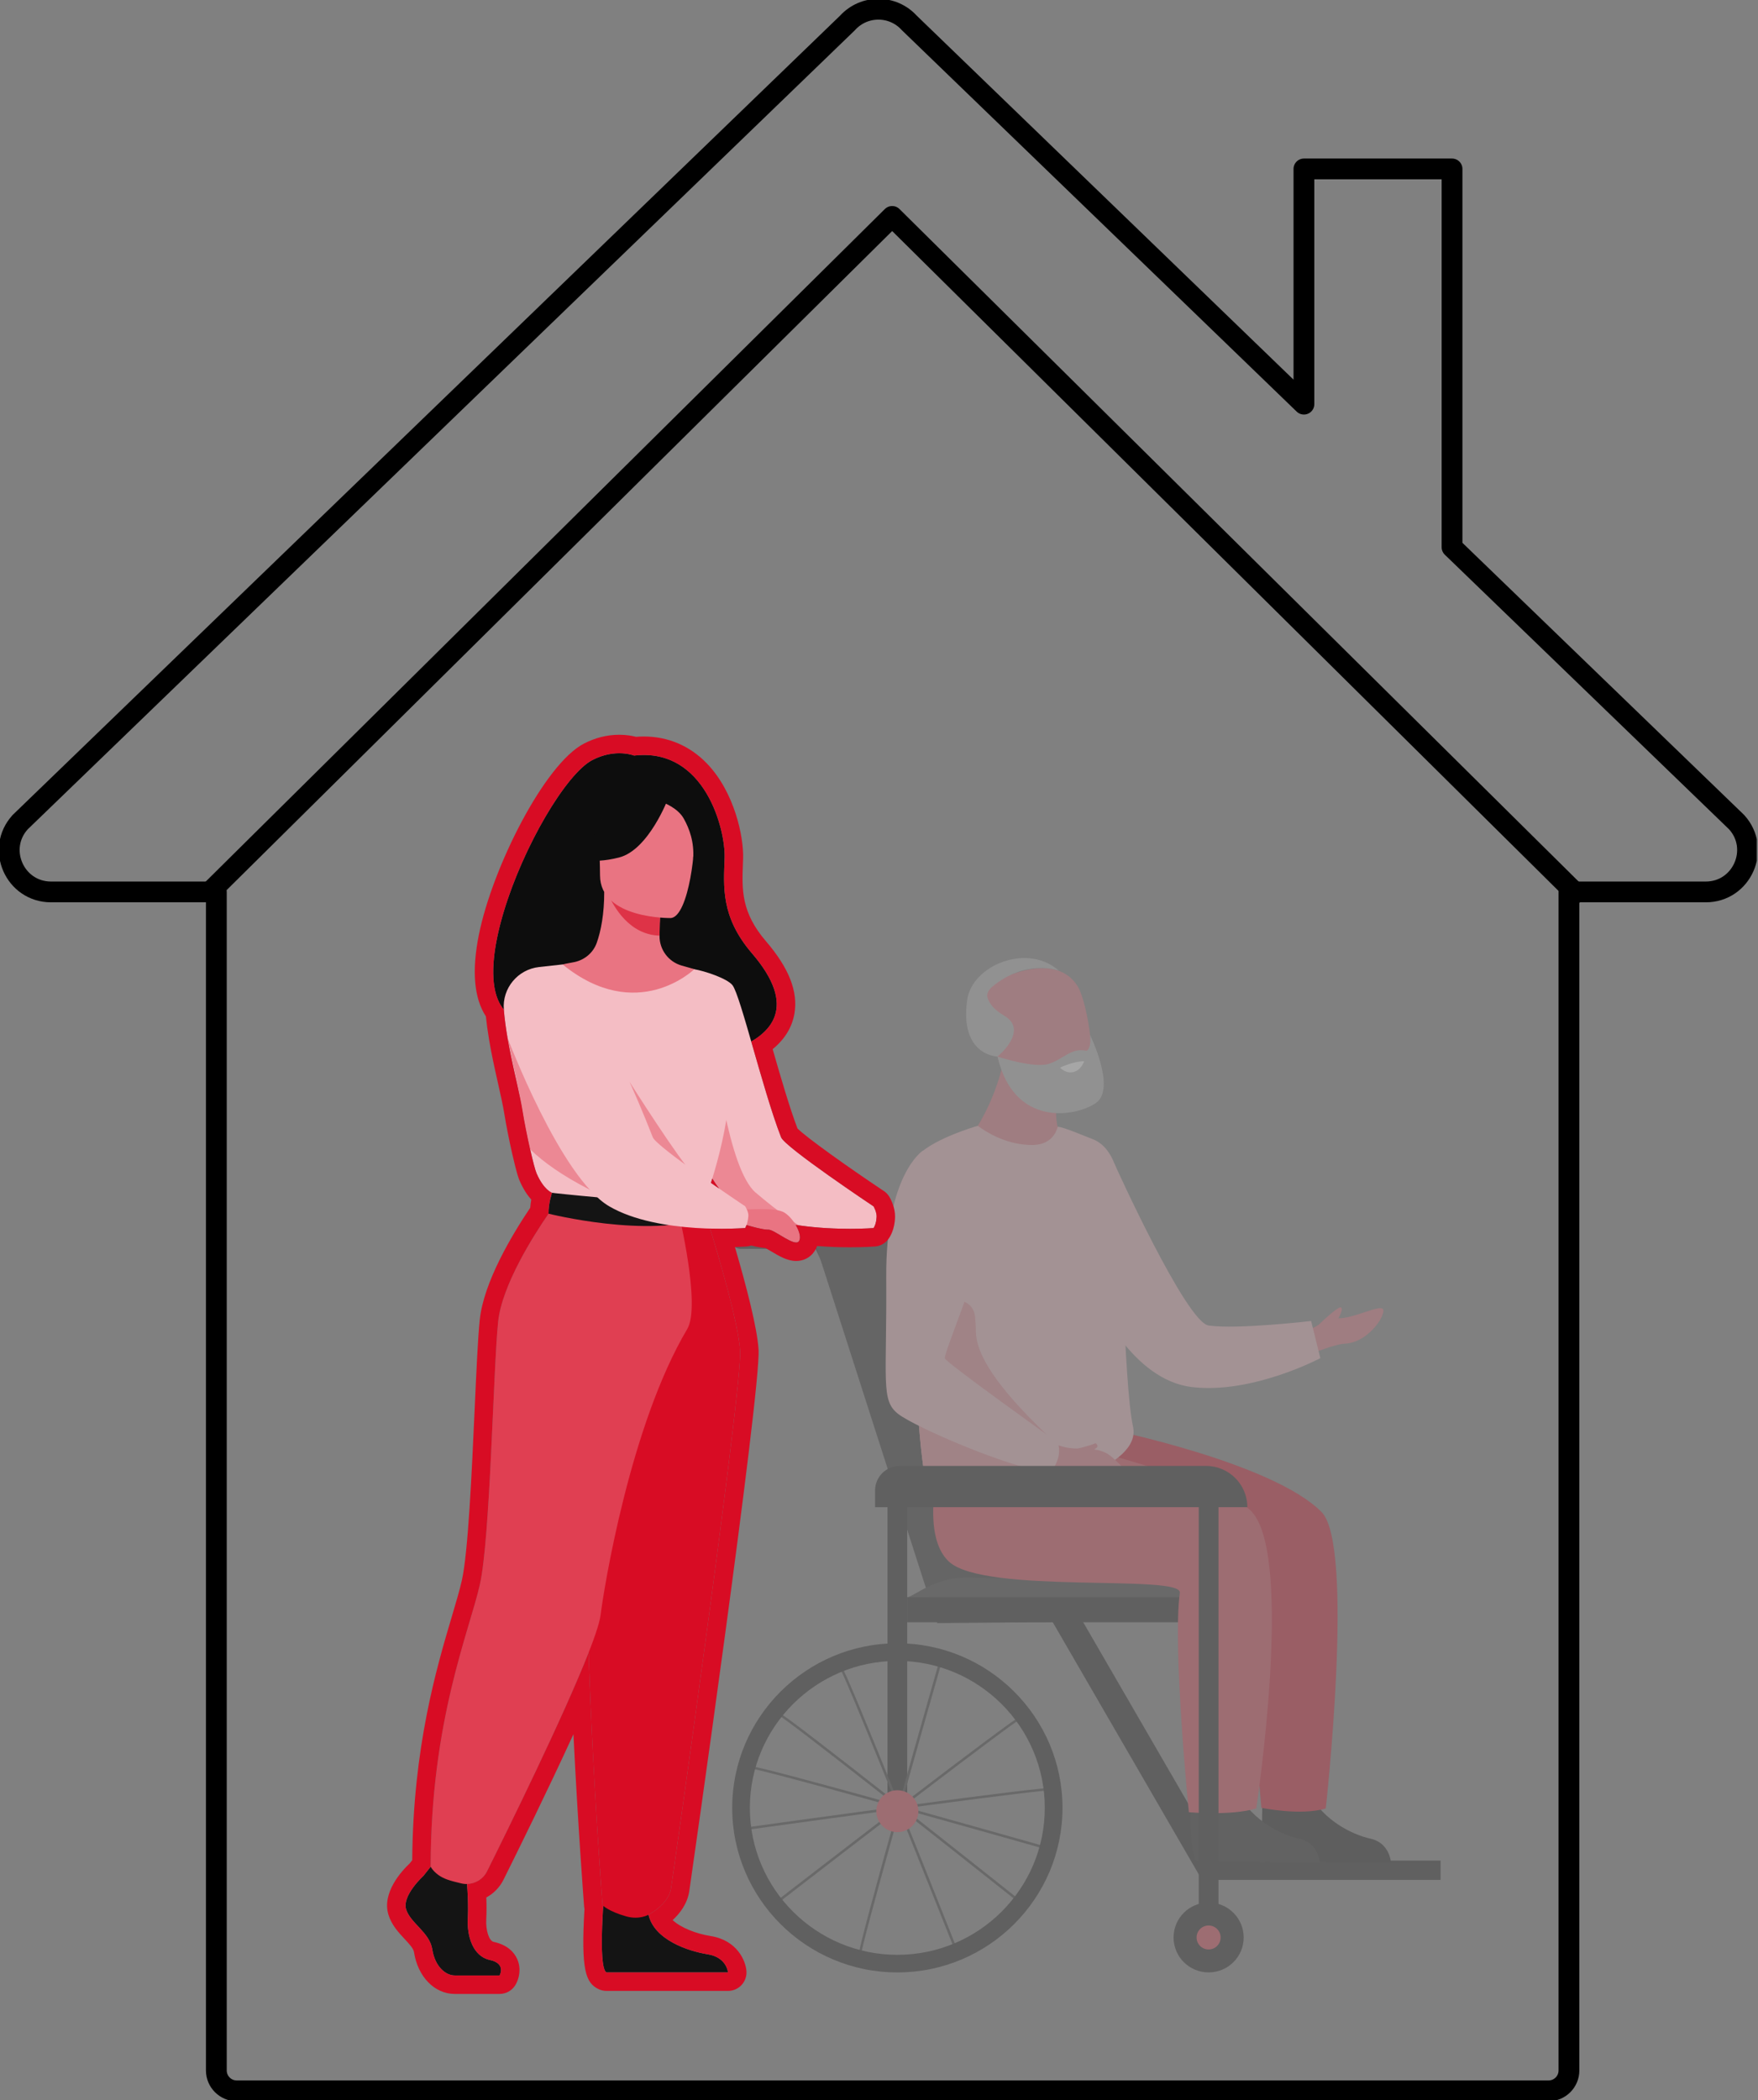 <svg width="216" height="258" viewBox="0 0 216 258" fill="none" xmlns="http://www.w3.org/2000/svg">
<rect x="0" y="0" width="216" height="258" fill="#808080" stroke="none"/>
<g clip-path="url(#clip0_523_2187)">
<g opacity="0.3">
<path d="M106.213 148.488C106.419 148.645 110.07 148.182 111.242 148.921C112.418 149.66 113.545 151.709 113.018 152.439C112.492 153.172 109.993 150.973 109.26 151.01C108.525 151.046 106.416 150.396 106.416 150.396L106.21 148.485L106.213 148.488Z" fill="#E97482"/>
<path d="M117.869 157.218C117.592 157.218 117.327 157.062 117.204 156.795L114.736 151.513H106.548C106.142 151.513 105.816 151.185 105.816 150.783C105.816 150.381 106.145 150.053 106.548 150.053H115.203C115.49 150.053 115.748 150.219 115.868 150.476L118.534 156.178C118.706 156.543 118.546 156.979 118.18 157.151C118.078 157.197 117.974 157.218 117.869 157.218Z" fill="#141414"/>
<path d="M112.615 151.887H106.324C105.714 151.887 105.216 151.39 105.216 150.783C105.216 150.176 105.714 149.679 106.324 149.679H112.615C113.224 149.679 113.723 150.176 113.723 150.783C113.723 151.39 113.224 151.887 112.615 151.887Z" fill="#141414"/>
<path d="M102.628 157.605C102.351 157.605 102.086 157.448 101.963 157.182L99.494 151.9H91.307C90.901 151.9 90.575 151.572 90.575 151.17C90.575 150.768 90.904 150.44 91.307 150.44H99.962C100.248 150.44 100.507 150.606 100.627 150.863L103.292 156.565C103.462 156.93 103.305 157.366 102.938 157.537C102.837 157.583 102.732 157.605 102.631 157.605H102.628Z" fill="#141414"/>
<path d="M91.03 150.393H97.712C98.466 150.393 99.079 151.003 99.079 151.755V152.065C99.079 152.816 98.466 153.426 97.712 153.426H91.033C90.279 153.426 89.666 152.816 89.666 152.065V151.755C89.666 151.003 90.279 150.393 91.033 150.393H91.03Z" fill="#141414"/>
<path d="M150.104 199.057L115.155 199.416L99.433 150.44L123.197 150.176L150.104 199.057Z" fill="#262626"/>
<path d="M147.663 230.949H176.998V228.579H147.663V230.949Z" fill="#141414"/>
<path d="M111.467 199.297H150.676V196.22H111.467V199.297Z" fill="#141414"/>
<path d="M147.669 230.927L150.473 229.314L131.292 196.193L128.487 197.806L147.669 230.927Z" fill="#141414"/>
<path d="M111.467 196.22C112.181 196.22 114.905 193.662 119.177 193.8C123.449 193.938 147.285 193.794 147.285 193.794C147.285 193.794 150.396 193.469 150.686 196.22H111.464H111.467Z" fill="#333333"/>
<path d="M152.806 238.024C152.806 235.653 150.879 233.733 148.5 233.733C146.121 233.733 144.194 235.653 144.194 238.024C144.194 240.396 146.121 242.315 148.5 242.315C150.879 242.315 152.806 240.396 152.806 238.024Z" fill="#141414"/>
<path d="M147.02 238.024C147.02 237.212 147.681 236.552 148.497 236.552C149.313 236.552 149.974 237.212 149.974 238.024C149.974 238.837 149.313 239.497 148.497 239.497C147.681 239.497 147.02 238.837 147.02 238.024Z" fill="#E03F52"/>
<path d="M160.208 163.322C160.208 163.322 161.162 163.322 161.778 162.899C162.332 162.518 163.36 161.871 164.341 161.945C166.207 162.083 169.839 160.049 169.974 160.945C170.112 161.841 167.986 164.994 165.17 165.079C164.132 165.11 161.264 166.251 161.264 166.251L160.208 163.322Z" fill="#E97482"/>
<path d="M136.931 142.956C137.029 143.222 145.749 162.438 148.497 162.84C151.984 163.349 161.092 162.288 161.092 162.288L162.228 166.852C162.228 166.852 153.877 171.29 146.453 170.406C139.03 169.523 134.844 159.794 134.844 159.794L136.931 142.956Z" fill="#F4BDC4"/>
<path d="M155.17 220.315C155.17 220.315 154.65 228.56 155.955 228.684C156.127 228.7 162.581 228.758 162.581 228.758L170.904 228.829C170.904 228.829 170.78 226.406 168.377 225.884C165.973 225.363 161.956 223.311 160.528 219.505C159.023 215.5 155.17 220.315 155.17 220.315Z" fill="#0D0D0D"/>
<path d="M124.24 178.573C124.24 178.573 121.368 188.413 125.151 191.866C129.562 195.893 153.84 193.354 153.498 195.679C152.914 199.66 154.982 222.096 154.982 222.096C154.982 222.096 159.817 223.102 162.892 222.172C162.892 222.172 166.478 189.916 162.381 185.763C156.401 179.702 136.256 175.598 136.256 175.598L124.246 178.573H124.24Z" fill="#D80C24"/>
<path d="M146.429 220.32C146.429 220.32 145.908 228.565 147.213 228.691C147.386 228.706 153.84 228.765 153.84 228.765L162.163 228.836C162.163 228.836 162.039 226.412 159.636 225.891C157.232 225.369 153.215 223.318 151.784 219.511C150.279 215.506 146.425 220.32 146.425 220.32H146.429Z" fill="#1A1A1A"/>
<path d="M115.702 178.574C115.702 178.574 112.828 188.413 116.613 191.867C121.024 195.894 145.274 193.348 144.961 195.679C144.049 202.433 146.072 222.637 146.072 222.637C146.072 222.637 151.279 223.102 154.354 222.17C154.354 222.17 158.989 191.557 153.843 185.76C150.513 182.012 129.993 177.083 129.993 177.083L115.705 178.571L115.702 178.574Z" fill="#E03F52"/>
<path d="M131.036 130.739C131.036 130.739 129.103 134.95 129.971 138.532L127.481 148.145L120.036 138.474C120.036 138.474 122.932 134.1 123.587 128.561L131.036 130.739Z" fill="#E97482"/>
<path d="M120.473 184.101C117.946 184.266 115.767 184.15 114.44 183.702C113.446 183.371 112.698 174.461 112.326 164.974C111.913 154.472 111.957 143.262 112.627 142.204C113.923 140.164 119.965 138.333 120.141 138.312C121.196 139.1 123.754 140.713 126.921 140.661C129.063 140.624 129.75 139.229 129.968 138.416C130.858 138.514 133.431 139.646 134.157 139.906C137.786 141.207 137.7 147.295 137.7 147.295C137.7 147.295 138.051 169.952 139.214 175.283C140.276 180.141 128.568 183.576 120.473 184.104V184.101Z" fill="#F4BDC4"/>
<path d="M132.424 133.116C132.424 133.116 124.12 135.793 122.708 130.346C121.298 124.899 118.189 121.865 124.36 119.679C129.433 117.878 131.689 119.755 132.566 121.448C133.443 123.141 135.468 131.975 132.424 133.116Z" fill="#E97482"/>
<path d="M133.932 127.148C133.932 127.148 137.186 133.764 134.64 135.512C132.095 137.26 124.548 138.466 122.569 129.81C122.569 129.81 127.007 131.27 128.839 130.703C130.67 130.138 131.596 128.654 133.508 129.096C133.508 129.096 134.12 128.881 133.932 127.148Z" fill="#BABABA"/>
<path d="M121.289 122.326C121.301 121.728 121.868 121.261 121.868 121.261C126.081 117.734 130.098 119.249 130.098 119.249C126.229 115.802 119.439 118.593 118.839 122.813C117.863 129.705 122.56 129.806 122.56 129.806C122.56 129.806 126.494 126.601 123.37 124.773C122.335 124.166 121.757 123.534 121.474 122.927C121.378 122.724 121.317 122.522 121.283 122.326H121.289Z" fill="#BABABA"/>
<path d="M133.2 130.38C133.2 130.38 132.858 131.481 131.883 131.701C130.907 131.925 130.254 131.159 130.254 131.159C130.254 131.159 131.812 130.386 133.203 130.376L133.2 130.38Z" fill="white"/>
<path d="M129.962 177.553L131.643 181.58C131.643 181.58 123.16 180.743 121.624 181.982C120.91 182.559 120.329 183.488 120.473 184.101C117.946 184.267 115.767 184.15 114.441 183.703C113.446 183.371 112.699 174.461 112.326 164.975L113.539 163.144L116.475 160.34C117.694 159.175 119.621 159.978 119.802 161.736C119.864 162.331 119.904 162.95 119.904 163.561C119.904 168.097 126.749 174.483 129.965 177.55L129.962 177.553Z" fill="#EC8894"/>
<path d="M129.682 177.408C129.682 177.408 130.704 177.902 131.994 177.945C134.271 178.019 135.016 178.025 135.989 178.555C136.533 178.853 137.481 179.761 137.961 180.313C138.269 180.666 138.623 182.126 138.3 182.331C137.712 182.702 134.508 181.469 133.643 181.693C132.991 181.862 131.843 181.73 131.095 181.359C130.347 180.988 128.953 180.537 128.953 180.537L129.682 177.408Z" fill="#E97482"/>
<path d="M132.181 178.019C132.181 178.019 133.88 177.63 134.613 177.298C134.613 177.298 135.01 177.587 134.766 177.835C134.523 178.083 133.831 178.353 133.831 178.353L132.181 178.019Z" fill="#E97482"/>
<path d="M113.412 141.345C113.412 141.345 108.802 144.225 108.888 156.963C108.974 169.698 108.205 172.023 110.341 173.694C112.474 175.369 124.613 180.589 129.054 180.899C129.054 180.899 130.648 179.132 129.965 177.212C129.965 177.212 116.262 167.437 116.09 166.879C115.921 166.321 120.245 156.126 120.673 152.78C121.101 149.433 113.415 141.345 113.415 141.345H113.412Z" fill="#F4BDC4"/>
<path d="M162.067 162.708C162.067 162.708 164.477 160.356 164.791 160.635C165.12 160.929 164.28 162.211 164.28 162.211L162.067 162.708Z" fill="#E97482"/>
<path d="M109.042 222.941H111.467V182.605H109.042V222.941Z" fill="#141414"/>
<path d="M107.518 185.159H153.258C153.258 182.362 150.984 180.092 148.174 180.092H110.547C108.875 180.092 107.518 181.445 107.518 183.11V185.159Z" fill="#141414"/>
<path d="M147.287 234.273H149.712V183.73H147.287V234.273Z" fill="#141414"/>
<path d="M105.487 240.261C105.305 239.454 114.447 207.436 115.49 203.789L115.789 203.872C112.988 213.671 105.733 239.3 105.792 240.202L105.487 240.261Z" fill="#333333"/>
<path d="M92.264 216.997C93.074 216.819 125.203 225.925 128.863 226.965L128.78 227.262C118.946 224.471 93.227 217.242 92.323 217.3L92.264 216.997Z" fill="#333333"/>
<path d="M95.629 210.362C96.444 210.506 122.566 231.255 125.542 233.62L125.348 233.862C117.355 227.511 96.423 210.957 95.564 210.665L95.629 210.365V210.362Z" fill="#333333"/>
<path d="M129.608 219.635C128.832 219.346 95.748 223.938 91.978 224.462L92.021 224.768C102.147 223.361 128.62 219.741 129.509 219.926L129.608 219.635Z" fill="#333333"/>
<path d="M103.388 204.721C104.022 205.252 116.309 236.205 117.709 239.733L117.42 239.846C113.662 230.372 103.779 205.629 103.182 204.951L103.388 204.721Z" fill="#333333"/>
<path d="M125.527 210.763C124.708 210.898 98.312 231.295 95.305 233.623L95.496 233.865C103.572 227.617 124.726 211.347 125.588 211.067L125.53 210.763H125.527Z" fill="#333333"/>
<path d="M107.672 222.508C107.672 221.088 108.826 219.935 110.254 219.935C111.682 219.935 112.837 221.084 112.837 222.508C112.837 223.931 111.682 225.081 110.254 225.081C108.826 225.081 107.672 223.931 107.672 222.508Z" fill="#E03F52"/>
<path d="M89.965 222.1C89.965 210.95 99.067 201.881 110.255 201.881C121.443 201.881 130.544 210.95 130.544 222.1C130.544 233.249 121.443 242.318 110.255 242.318C99.067 242.318 89.965 233.249 89.965 222.1ZM92.132 222.1C92.132 232.055 100.261 240.156 110.251 240.156C120.242 240.156 128.371 232.055 128.371 222.1C128.371 212.144 120.242 204.044 110.251 204.044C100.261 204.044 92.132 212.144 92.132 222.1Z" fill="#141414"/>
</g>
<path d="M67.922 125.194C67.371 124.136 79.919 120.33 80.119 130.764C80.119 130.764 103.625 130.187 92.403 117.131C88.519 112.61 88.919 108.874 89.033 105.396C89.15 101.917 86.614 91.805 77.912 92.823C77.912 92.823 75.635 91.9 72.791 93.369C66.324 96.713 51.837 129.043 67.925 125.194H67.922Z" fill="#0D0D0D"/>
<path d="M107.328 148.198C107.328 148.198 107.709 148.86 107.703 149.437C107.691 150.409 107.328 150.872 107.328 150.872C107.328 150.872 102.914 151.225 98.159 150.541C95.518 150.161 92.769 149.458 90.618 148.201C87.697 146.489 84.986 140.398 82.966 134.582C80.824 128.418 79.464 122.562 79.464 122.562C80.458 120.164 83.09 118.719 85.302 119.075C86.515 119.268 89.362 120.201 90.005 121.044C90.993 122.335 93.782 134.138 95.971 139.723C96.454 140.95 107.322 148.201 107.322 148.201L107.328 148.198Z" fill="#F4BDC4"/>
<path d="M98.159 150.541C95.518 150.16 92.769 149.458 90.618 148.2C87.697 146.489 84.985 140.398 82.966 134.582C82.936 130.383 82.936 126.915 82.936 126.915L87.715 128.89C87.863 129.181 89.405 143.6 92.856 146.526C95.789 149.01 97.657 150.228 98.156 150.538L98.159 150.541Z" fill="#EC8894"/>
<path d="M52.018 230.461C52.018 230.461 49.383 232.857 49.898 234.56C50.412 236.261 52.788 237.396 53.111 239.476C53.431 241.555 54.718 242.69 55.872 242.69H61.384C61.384 242.69 62.237 241.227 60.181 240.785C58.125 240.344 57.349 237.899 57.478 235.63C57.608 233.36 57.284 230.336 57.284 230.336L52.917 229.327L52.018 230.461Z" fill="#141414"/>
<path d="M74.311 231.48C74.311 231.48 73.366 241.751 74.52 242.319H89.448C89.448 242.319 89.319 240.463 86.939 240.086C84.563 239.709 80.387 238.32 79.682 235.23C78.974 232.142 74.311 231.48 74.311 231.48Z" fill="#141414"/>
<path d="M63.764 158.674C66.808 151.868 68.673 149.915 68.316 147.801C68.051 146.228 69.122 118.489 69.122 118.489C69.486 118.378 70.209 118.277 70.603 118.188C71.853 117.912 72.887 117.038 73.317 115.836C73.835 114.388 74.247 112.253 74.238 109.576L74.629 109.652L81.188 110.947C81.188 110.947 81.04 113.005 81.034 114.94V114.989C81.025 116.673 82.132 118.158 83.758 118.624C84.585 118.863 85.306 119.065 85.306 119.065C85.306 119.065 87.716 125.917 88.174 132.956C88.633 139.996 83.795 143.053 88.211 157.122C92.72 171.489 62.08 162.429 63.764 158.668V158.674Z" fill="#E97482"/>
<path d="M81.19 110.951C81.19 110.951 81.043 113.009 81.037 114.944C77.365 114.84 75.425 111.506 74.631 109.656L81.19 110.951Z" fill="#DE3347"/>
<path d="M82.415 112.785C82.415 112.785 73.73 112.929 73.723 107.537C73.717 102.145 72.594 98.535 78.137 98.216C83.68 97.897 84.761 99.952 85.201 101.753C85.641 103.55 84.671 112.61 82.412 112.788L82.415 112.785Z" fill="#E97482"/>
<path d="M82.095 98.083C82.095 98.083 79.716 104.408 76.069 105.343C72.418 106.279 70.836 105.303 70.836 105.303C70.836 105.303 73.634 103.089 74.216 99.221C74.216 99.221 80.301 95.074 82.095 98.083Z" fill="#0D0D0D"/>
<path d="M81.504 98.599C81.504 98.599 83.268 99.256 83.995 100.538C84.706 101.792 85.309 103.451 85.17 105.488C85.17 105.488 86.962 101.188 84.949 98.759C82.812 96.179 81.508 98.602 81.508 98.602L81.504 98.599Z" fill="#0D0D0D"/>
<path d="M86.943 146.541L78.328 149.105L75.595 148.437L67.826 146.538C67.826 146.538 66.82 146.204 65.93 144.158C65.761 143.771 65.456 142.591 65.139 141.195C64.788 139.646 64.425 137.83 64.219 136.545C63.917 134.656 63.314 132.306 62.788 129.773C62.403 127.917 62.058 125.97 61.904 124.028C61.695 121.406 63.616 119.09 66.241 118.802L69.125 118.483C78.278 125.924 85.311 119.066 85.311 119.066C85.311 119.066 87.718 123.332 89.294 129.476C90.87 135.619 86.946 146.535 86.946 146.535L86.943 146.541Z" fill="#F4BDC4"/>
<path d="M86.395 148.198C86.395 148.198 90.661 161.433 90.935 165.939C91.209 170.444 82.778 229.95 82.44 232.023C82.12 233.98 79.682 235.228 79.682 235.228C79.682 235.228 78.562 235.888 76.958 235.437C74.736 234.812 74.034 234.063 74.034 234.063C74.034 234.063 70.713 191.626 72.769 176.465C74.825 161.307 74.85 148.195 74.85 148.195H86.395V148.198Z" fill="#D80C24"/>
<path d="M68.319 147.806C68.319 147.806 61.809 156.507 61.203 162.39C60.596 168.273 60.252 188.936 58.959 194.672C57.666 200.407 52.917 211.443 52.917 229.33C52.917 229.33 53.409 230.355 54.936 230.901C55.422 231.075 56.075 231.245 56.712 231.389C57.968 231.677 59.257 231.063 59.833 229.913C63.043 223.472 73.271 202.692 73.797 198.38C74.17 195.328 77.398 175.125 84.441 163.273C86.133 160.427 83.403 149.109 83.403 149.109L68.322 147.806H68.319Z" fill="#E03F52"/>
<path d="M87.075 146.155C87.075 146.155 85.364 147.505 81.96 147.575C77.894 147.658 67.823 146.542 67.823 146.542C67.823 146.542 67.377 147.787 67.396 149.103C67.396 149.103 79.695 152.195 86.823 149.554C86.823 149.554 87.743 147.83 87.075 146.155Z" fill="#141414"/>
<path d="M72.458 146.155C69.134 144.458 66.783 142.787 65.142 141.198C64.791 139.649 64.428 137.833 64.222 136.548C63.92 134.659 62.874 129.988 62.348 127.454L76.186 147.317C76.186 147.317 76.807 148.369 72.462 146.155H72.458Z" fill="#EC8894"/>
<path d="M77.358 132.92C77.358 132.92 83.511 142.656 85.296 144.407C87.078 146.158 78.017 143.017 78.017 143.017L77.358 132.923V132.92Z" fill="#EC8894"/>
<path d="M91.353 148.542C91.557 148.698 95.21 148.235 96.383 148.974C97.559 149.713 98.685 151.762 98.159 152.495C97.632 153.228 95.133 151.029 94.401 151.066C93.665 151.103 91.557 150.452 91.557 150.452L91.353 148.542Z" fill="#E97482"/>
<path d="M62.345 127.457C62.345 127.457 68.833 144.673 74.85 148.197C80.867 151.721 91.557 150.869 91.557 150.869C91.557 150.869 91.868 150.396 91.951 149.39C91.994 148.894 91.557 148.194 91.557 148.194C91.557 148.194 80.686 140.943 80.206 139.717C78.017 134.131 74.844 126.982 73.524 126.031C72.203 125.08 63.831 123.866 62.348 127.451L62.345 127.457Z" fill="#F4BDC4"/>
<path d="M76.088 92.537C77.206 92.537 77.912 92.823 77.912 92.823C78.326 92.775 78.725 92.752 79.112 92.752C86.847 92.753 89.144 102.083 89.032 105.396C88.918 108.874 88.518 112.61 92.403 117.131C97.198 122.71 95.645 126.006 92.302 127.956C93.451 131.948 94.796 136.727 95.97 139.723C96.453 140.95 107.321 148.201 107.321 148.201L107.327 148.198C107.327 148.198 107.709 148.86 107.703 149.437C107.69 150.409 107.327 150.872 107.327 150.872C107.327 150.872 106.189 150.963 104.447 150.963C102.757 150.963 100.499 150.878 98.158 150.541C98.022 150.522 97.885 150.49 97.749 150.469C98.217 151.249 98.455 152.081 98.158 152.495C98.083 152.6 97.967 152.645 97.822 152.645C96.962 152.645 95.065 151.065 94.419 151.065C94.412 151.065 94.406 151.065 94.4 151.066C94.38 151.067 94.358 151.067 94.336 151.067C93.682 151.067 92.204 150.645 91.723 150.502C91.635 150.749 91.556 150.869 91.556 150.869C91.556 150.869 90.424 150.956 88.695 150.956C88.25 150.956 87.765 150.951 87.249 150.936C88.51 155.059 90.739 162.722 90.935 165.938C91.209 170.444 82.778 229.95 82.44 232.023C82.12 233.98 79.682 235.228 79.682 235.228C79.682 235.229 79.682 235.23 79.682 235.23C80.387 238.32 84.563 239.709 86.939 240.086C89.319 240.463 89.448 242.319 89.448 242.319H74.52C73.748 241.939 73.916 237.217 74.112 234.132C74.065 234.092 74.034 234.062 74.034 234.062C74.034 234.062 72.826 218.616 72.319 203.032C69.259 210.837 62.365 224.832 59.833 229.913C59.36 230.857 58.404 231.431 57.382 231.449C57.465 232.536 57.558 234.226 57.478 235.63C57.349 237.899 58.124 240.344 60.181 240.785C62.236 241.227 61.384 242.69 61.384 242.69H55.871C54.717 242.69 53.431 241.555 53.111 239.475C52.788 237.396 50.411 236.261 49.897 234.559C49.383 232.857 52.018 230.461 52.018 230.461L52.917 229.327C52.917 211.441 57.666 200.406 58.959 194.671C60.251 188.936 60.596 168.272 61.203 162.389C61.667 157.885 65.584 151.741 67.398 149.103C67.398 149.103 67.395 149.103 67.395 149.103C67.376 147.787 67.823 146.541 67.823 146.541C67.823 146.541 67.847 146.544 67.853 146.545L67.826 146.538C67.826 146.538 66.82 146.204 65.93 144.158C65.761 143.772 65.456 142.591 65.139 141.195C64.788 139.646 64.425 137.83 64.219 136.545C63.917 134.656 63.314 132.307 62.788 129.773C62.635 129.038 62.493 128.286 62.363 127.529C62.36 127.513 62.356 127.496 62.353 127.48C62.35 127.473 62.344 127.458 62.344 127.458L62.347 127.451C62.348 127.45 62.349 127.45 62.349 127.448C62.157 126.32 61.995 125.176 61.904 124.032C56.917 118.091 67.517 96.096 72.79 93.369C74.051 92.718 75.2 92.537 76.088 92.537ZM88.372 146.029C88.084 145.646 87.799 145.231 87.518 144.785C87.458 144.981 87.403 145.153 87.35 145.32C87.702 145.566 88.042 145.801 88.372 146.029ZM76.089 90.267C76.088 90.267 76.089 90.267 76.089 90.267C74.603 90.267 73.142 90.632 71.748 91.353C66.903 93.857 60.491 106.583 58.833 114.858C57.949 119.269 58.241 122.629 59.699 124.863C59.786 125.728 59.913 126.657 60.085 127.68C60.096 127.789 60.114 127.898 60.141 128.005C60.27 128.751 60.414 129.511 60.564 130.234C60.764 131.196 60.974 132.131 61.175 133.025C61.496 134.448 61.799 135.792 61.976 136.903C62.183 138.19 62.546 140.027 62.924 141.696C63.518 144.311 63.759 144.861 63.85 145.069C64.296 146.095 64.798 146.838 65.276 147.375C65.222 147.682 65.176 148.019 65.149 148.372C62.878 151.747 59.419 157.543 58.944 162.157C58.716 164.366 58.531 168.446 58.317 173.171C57.962 180.991 57.521 190.723 56.743 194.172C56.479 195.345 56.041 196.822 55.533 198.533C53.623 204.968 50.755 214.632 50.649 228.533L50.346 228.915C49.355 229.85 46.906 232.506 47.723 235.215C48.107 236.485 48.954 237.393 49.701 238.194C50.264 238.797 50.796 239.368 50.867 239.824C51.332 242.847 53.39 244.96 55.871 244.96H61.384C62.192 244.96 62.939 244.531 63.346 243.832C63.785 243.08 64.069 241.857 63.551 240.685C63.218 239.93 62.445 238.95 60.657 238.566C60.083 238.442 59.666 237.157 59.745 235.759C59.794 234.91 59.785 233.978 59.752 233.11C60.648 232.626 61.39 231.874 61.864 230.929C63.71 227.223 67.341 219.858 70.458 213.05C71.021 224.592 71.761 234.118 71.77 234.239C71.778 234.337 71.792 234.433 71.812 234.528C71.367 242.032 71.961 243.59 73.518 244.356C73.83 244.509 74.173 244.589 74.52 244.589H89.448C90.078 244.589 90.679 244.327 91.108 243.867C91.538 243.407 91.757 242.789 91.713 242.161C91.625 240.896 90.588 238.366 87.295 237.844C85.578 237.572 83.683 236.851 82.645 235.89C83.531 235.076 84.433 233.906 84.681 232.389C84.772 231.828 93.511 170.891 93.201 165.801C93.038 163.116 91.676 157.908 90.298 153.202C91.169 153.175 91.698 153.135 91.731 153.132C91.927 153.117 92.118 153.077 92.3 153.014C93.221 153.242 93.755 153.309 94.061 153.329C94.249 153.429 94.53 153.597 94.733 153.719C95.717 154.307 96.734 154.915 97.822 154.915C98.708 154.915 99.503 154.515 100.003 153.819C100.17 153.586 100.299 153.337 100.392 153.074C101.696 153.18 103.052 153.233 104.447 153.233C106.259 153.233 107.458 153.139 107.508 153.135C108.141 153.085 108.723 152.772 109.114 152.273C109.311 152.023 109.953 151.08 109.973 149.466C109.985 148.351 109.457 147.346 109.295 147.065C109.085 146.7 108.788 146.415 108.445 146.222C104.09 143.311 99.031 139.705 97.982 138.63C97.02 136.111 95.924 132.339 94.934 128.892C96.429 127.666 97.328 126.194 97.613 124.498C98.066 121.802 96.925 118.909 94.125 115.651C91.055 112.078 91.159 109.313 91.279 106.112L91.302 105.47C91.391 102.827 90.258 97.314 86.841 93.78C84.755 91.623 82.082 90.482 79.112 90.482C78.794 90.482 78.469 90.495 78.142 90.52C77.67 90.398 76.962 90.267 76.089 90.267Z" fill="#D80C24"/>
<path d="M26.989 108.403L109.618 26.588L193.514 109.656" stroke="black" stroke-width="2.554" stroke-linecap="square" stroke-linejoin="round"/>
<path d="M213.374 101.005L178.407 67.229V20.754H160.209V49.651L111.721 2.814C109.686 0.576 106.166 0.576 104.132 2.814L2.478 101.005C-0.514 104.298 1.823 109.576 6.272 109.576H26.581V254.359C26.581 255.743 27.704 256.865 29.088 256.865H190.265C191.65 256.865 192.772 255.743 192.772 254.359V109.576H209.58C214.029 109.576 216.366 104.298 213.374 101.005Z" stroke="black" stroke-width="2.554" stroke-linecap="square" stroke-linejoin="round"/>
</g>
<defs>
<clipPath id="clip0_523_2187">
<rect width="215.851" height="258" fill="white"/>
</clipPath>
</defs>
</svg>
